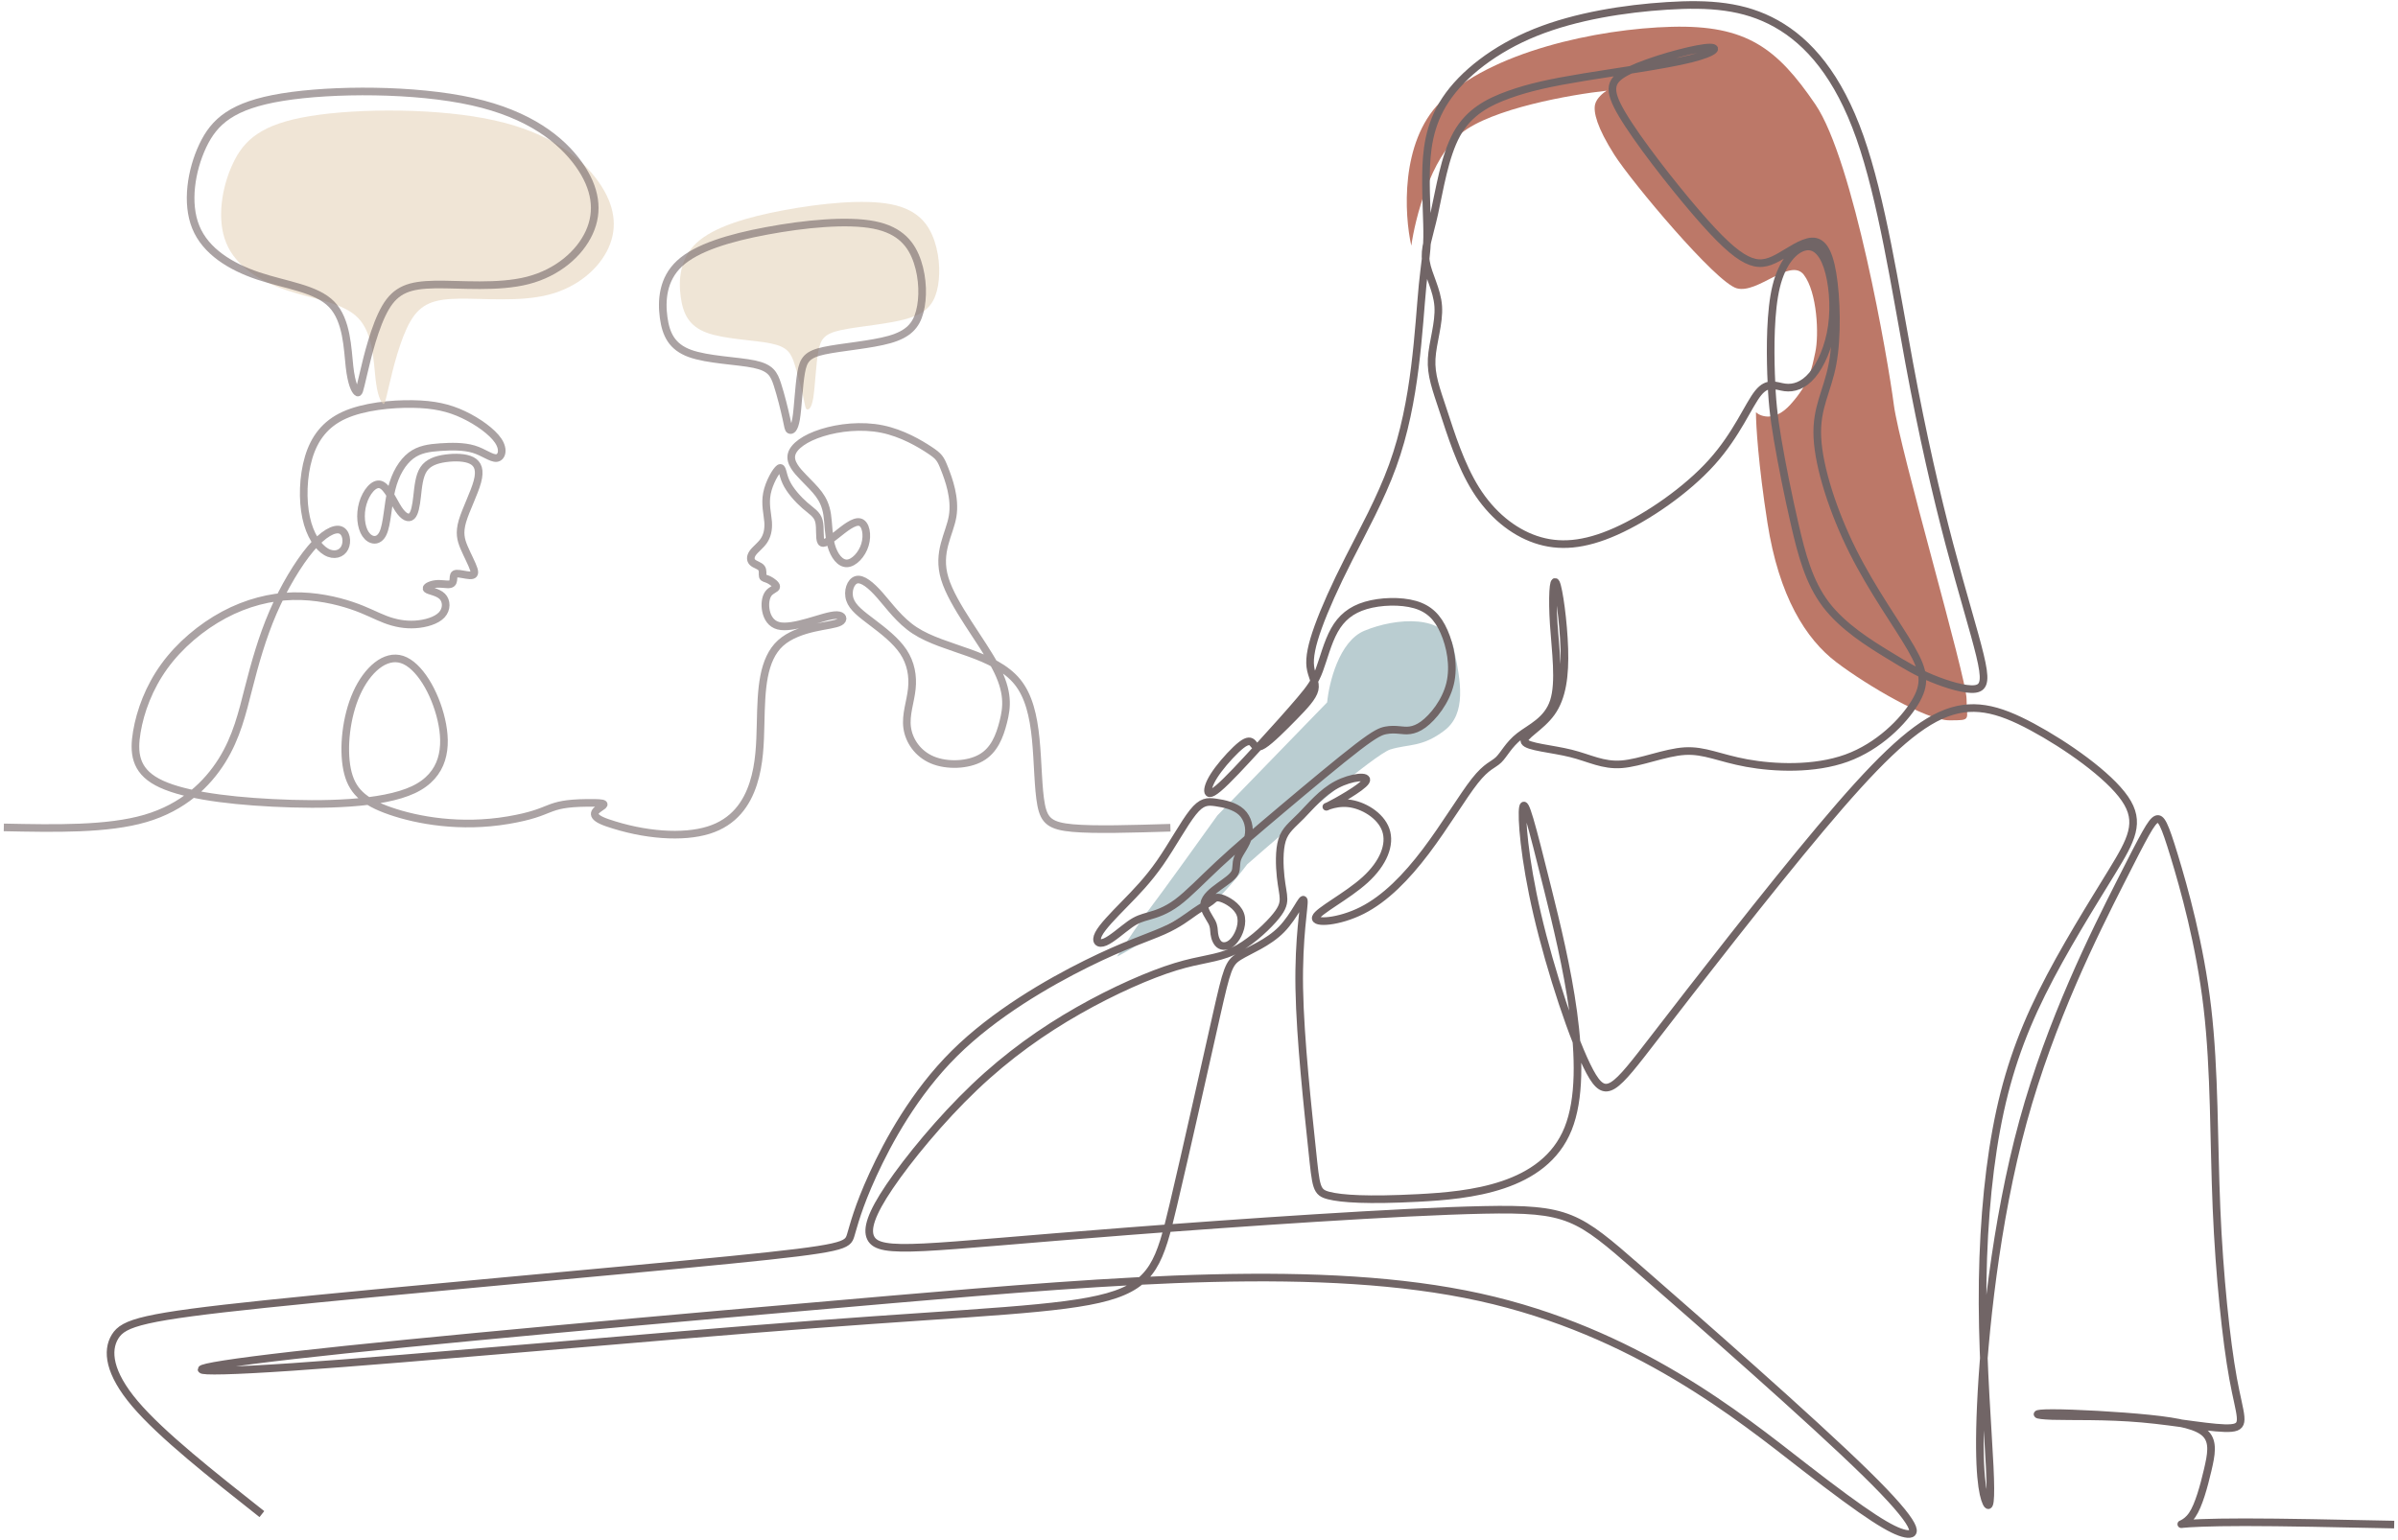 <svg xmlns="http://www.w3.org/2000/svg" width="629" height="404" viewBox="0 0 629 404" fill="none"><path opacity="0.6" d="M1 217.097C14.603 217.375 28.207 217.652 38.15 214.737C48.093 211.823 54.357 205.733 58.226 199.556C62.078 193.38 63.536 187.099 65.202 180.576C66.867 174.052 68.759 167.286 71.587 160.728C74.415 154.17 78.198 147.854 81.495 143.933C84.792 140.012 87.638 138.52 89.234 139.041C90.848 139.561 91.229 142.129 90.431 143.725C89.633 145.339 87.62 145.998 85.538 144.783C83.456 143.569 81.287 140.446 80.298 135.814C79.291 131.181 79.465 125.022 80.957 120.025C82.449 115.029 85.295 111.194 90.344 108.922C95.394 106.649 102.664 105.92 108.252 106.007C113.839 106.094 117.726 106.978 121.543 108.783C125.378 110.587 129.143 113.311 130.705 115.671C132.267 118.03 131.59 120.025 130.254 120.182C128.9 120.338 126.888 118.655 124.25 117.857C121.613 117.059 118.368 117.128 115.47 117.319C112.572 117.527 110.022 117.857 107.8 119.54C105.579 121.24 103.688 124.293 102.699 128.371C101.693 132.448 101.588 137.566 100.443 139.943C99.298 142.337 97.146 141.99 95.897 140.168C94.648 138.329 94.318 134.998 95.168 132.066C96.036 129.117 98.083 126.566 99.853 127.156C101.623 127.746 103.133 131.459 104.521 133.575C105.909 135.692 107.193 136.178 107.991 135.432C108.79 134.686 109.137 132.691 109.414 130.244C109.692 127.798 109.917 124.918 111.115 123.114C112.312 121.309 114.481 120.581 116.91 120.251C119.357 119.921 122.081 119.973 123.747 120.841C125.413 121.708 126.02 123.374 125.222 126.358C124.424 129.359 122.203 133.68 121.3 136.733C120.415 139.787 120.849 141.556 121.717 143.621C122.584 145.668 123.851 148.01 124.267 149.346C124.684 150.682 124.233 151.012 123.209 150.96C122.185 150.908 120.571 150.457 119.773 150.509C118.975 150.561 118.975 151.116 118.94 151.758C118.906 152.4 118.854 153.111 118.055 153.285C117.257 153.458 115.696 153.059 114.255 153.233C112.815 153.406 111.479 154.118 111.982 154.586C112.485 155.054 114.811 155.28 116.008 156.477C117.205 157.674 117.257 159.843 115.869 161.335C114.481 162.827 111.653 163.66 108.928 163.833C106.204 164.007 103.601 163.504 101.103 162.549C98.604 161.613 96.209 160.225 92.253 158.889C88.28 157.553 82.727 156.286 76.845 156.425C70.962 156.564 64.733 158.125 58.764 161.318C52.795 164.51 47.069 169.333 43.078 174.868C39.087 180.385 36.797 186.613 35.894 192.027C34.974 197.44 35.426 202.055 41.221 205.178C47.017 208.318 58.191 209.984 71.5 210.66C84.809 211.337 100.27 211.042 108.425 207.208C116.581 203.373 117.413 196.017 115.748 188.8C114.082 181.582 109.917 174.503 105.475 173.046C101.033 171.589 96.314 175.753 93.537 181.929C90.761 188.106 89.928 196.295 91.038 201.847C92.149 207.398 95.203 210.313 102.369 212.794C109.536 215.275 120.797 217.305 133.238 215.206C145.68 213.106 142.547 210.799 153.999 210.66C165.452 210.521 149.6 212.551 159.317 215.882C169.035 219.214 179.168 219.908 185.883 217.808C192.598 215.709 195.878 210.834 197.578 205.611C199.279 200.389 199.383 194.837 199.504 190.014C199.609 185.191 199.73 181.079 200.424 177.488C201.118 173.914 202.402 170.86 204.727 168.743C207.053 166.627 210.454 165.464 213.473 164.77C216.492 164.076 219.164 163.851 220.327 163.191C221.489 162.532 221.16 161.422 219.494 161.387C217.828 161.352 214.826 162.411 211.894 163.243C208.944 164.076 206.064 164.683 204.155 164.18C202.246 163.677 201.292 162.064 200.927 160.346C200.563 158.628 200.789 156.789 201.535 155.766C202.281 154.742 203.565 154.517 203.617 153.961C203.669 153.406 202.506 152.521 201.639 152.105C200.771 151.689 200.216 151.741 200.077 151.237C199.938 150.734 200.216 149.676 199.73 149.034C199.244 148.392 198.012 148.149 197.405 147.559C196.78 146.969 196.78 146.033 197.457 145.078C198.116 144.141 199.452 143.187 200.337 141.921C201.205 140.637 201.621 139.041 201.483 136.959C201.326 134.877 200.615 132.326 201.17 129.464C201.726 126.601 203.565 123.443 204.415 122.871C205.283 122.298 205.161 124.311 206.185 126.497C207.191 128.683 209.343 131.06 211.113 132.604C212.883 134.148 214.306 134.877 214.792 136.664C215.277 138.451 214.826 141.313 215.381 142.181C215.919 143.048 217.446 141.903 219.477 140.29C221.507 138.676 224.023 136.594 225.567 137.011C227.111 137.427 227.667 140.342 226.886 142.927C226.105 145.512 224.005 147.75 222.166 147.82C220.327 147.889 218.782 145.772 218.036 143.153C217.29 140.533 217.342 137.392 216.978 135.033C216.613 132.673 215.833 131.094 214.774 129.654C213.698 128.214 212.345 126.931 210.696 125.213C209.048 123.513 207.105 121.379 207.625 119.245C208.146 117.093 211.148 114.942 215.624 113.537C220.101 112.131 226.036 111.489 231.345 112.565C236.655 113.641 241.305 116.417 243.821 118.082C246.337 119.748 246.702 120.303 247.777 123.044C248.853 125.785 250.658 130.695 249.877 135.449C249.079 140.203 245.695 144.818 247.812 151.81C249.929 158.802 257.529 168.188 261.086 174.885C264.644 181.582 264.14 185.573 263.169 189.407C262.197 193.241 260.757 196.902 257.304 198.845C253.868 200.788 248.42 201.014 244.567 199.4C240.715 197.787 238.425 194.351 237.956 190.934C237.488 187.516 238.824 184.133 239.171 180.749C239.535 177.366 238.928 173.983 236.95 170.999C234.972 168.032 231.64 165.482 228.812 163.33C225.983 161.179 223.641 159.479 222.93 157.31C222.201 155.141 223.103 152.539 224.647 152.122C226.209 151.706 228.43 153.476 230.859 156.252C233.306 159.028 235.961 162.81 239.934 165.412C243.908 168.015 249.183 169.472 254.18 171.276C259.178 173.081 263.897 175.249 266.865 178.91C269.832 182.571 271.064 187.741 271.671 193.848C272.278 199.955 272.278 206.999 273.094 211.198C273.909 215.397 275.558 216.75 281.336 217.27C287.132 217.791 297.057 217.479 307 217.184" stroke="#716566" stroke-width="2" stroke-miterlimit="2.613"></path><path opacity="0.6" fill-rule="evenodd" clip-rule="evenodd" d="M210.742 104.387C210.255 102.146 209.294 98.244 208.39 95.459C207.483 92.687 206.631 91.046 202.298 90.133C197.951 89.218 190.123 89.033 185.425 87.315C180.728 85.598 179.161 82.348 178.555 77.909C177.949 73.471 178.279 67.838 182.732 63.717C187.173 59.593 195.723 56.992 205.611 55.155C215.501 53.306 226.716 52.218 233.749 53.607C240.795 54.997 243.647 58.848 245.131 63.283C246.603 67.716 246.692 72.731 245.734 76.37C244.777 79.997 242.76 82.245 237.842 83.651C232.925 85.057 225.091 85.644 220.658 86.597C216.237 87.553 215.215 88.888 214.615 92.377C214.001 95.876 213.797 101.529 213.312 104.456C212.814 107.381 212.036 107.568 211.638 107.39C211.242 107.199 211.229 106.629 210.742 104.387Z" fill="#E5D4BB"></path><path opacity="0.6" fill-rule="evenodd" clip-rule="evenodd" d="M206.263 109.804C205.777 107.562 204.816 103.66 203.911 100.875C203.005 98.103 202.153 96.462 197.819 95.549C193.473 94.634 185.645 94.449 180.947 92.731C176.249 91.014 174.682 87.765 174.076 83.326C173.471 78.887 173.8 73.254 178.254 69.133C182.695 65.01 191.245 62.408 201.132 60.571C211.022 58.722 222.237 57.635 229.27 59.023C236.316 60.413 239.169 64.264 240.653 68.699C242.124 73.132 242.214 78.147 241.255 81.786C240.299 85.413 238.281 87.661 233.364 89.067C228.447 90.473 220.613 91.06 216.18 92.014C211.759 92.969 210.736 94.304 210.137 97.793C209.523 101.293 209.319 106.945 208.833 109.872C208.335 112.797 207.557 112.984 207.16 112.806C206.764 112.615 206.75 112.045 206.263 109.804Z" stroke="#716566" stroke-width="2" stroke-miterlimit="2.613"></path><path opacity="0.6" fill-rule="evenodd" clip-rule="evenodd" d="M98.493 99.337C97.99 94.879 97.886 87.522 93.95 83.446C90.029 79.37 82.275 78.546 75.232 76.177C68.189 73.808 61.826 69.879 59.325 63.714C56.809 57.563 58.141 49.176 61.086 42.908C64.031 36.654 68.618 32.519 81.417 30.445C94.217 28.37 115.258 28.34 129.819 31.607C144.379 34.859 152.488 41.392 156.913 47.587C161.337 53.782 162.062 59.653 159.606 65.053C157.149 70.453 151.526 75.368 143.935 77.325C136.344 79.282 126.785 78.266 120.289 78.369C113.793 78.472 110.346 79.664 107.653 84.299C104.96 88.92 103.021 96.968 102.015 101.324C100.994 105.679 100.905 106.341 100.402 105.871C99.884 105.4 98.996 103.811 98.493 99.337Z" fill="#E6D4BB"></path><path opacity="0.6" fill-rule="evenodd" clip-rule="evenodd" d="M91.673 96.164C91.155 91.59 91.048 84.042 86.998 79.86C82.962 75.678 74.983 74.833 67.734 72.402C60.485 69.972 53.937 65.941 51.364 59.615C48.775 53.305 50.145 44.7 53.176 38.269C56.206 31.853 60.927 27.611 74.099 25.482C87.272 23.353 108.926 23.323 123.911 26.675C138.895 30.011 147.24 36.714 151.793 43.07C156.347 49.425 157.093 55.449 154.565 60.989C152.037 66.53 146.25 71.572 138.438 73.58C130.626 75.588 120.789 74.546 114.104 74.652C107.419 74.757 103.87 75.98 101.099 80.736C98.327 85.476 96.332 93.734 95.297 98.202C94.246 102.671 94.155 103.35 93.637 102.867C93.104 102.384 92.19 100.754 91.673 96.164Z" stroke="#716566" stroke-width="2" stroke-miterlimit="2.613"></path><path d="M377.723 26.853C367.276 37.425 368.348 56.334 370.189 64.467C371.194 57.351 375.211 41.492 383.247 34.986C391.282 28.479 412.041 24.82 421.415 23.803C420.578 24.311 418.804 25.735 418.402 27.361C417.9 29.394 418.904 33.461 423.424 40.577C427.944 47.693 450.042 74.125 455.566 75.65C461.091 77.174 469.628 67.517 473.144 72.091C476.659 76.666 477.161 87.849 476.157 92.423C475.153 96.998 474.65 100.556 469.628 106.147C465.61 110.62 461.928 109.367 460.588 108.181C460.588 111.4 461.191 121.701 463.602 137.154C466.615 156.469 473.646 167.651 481.681 173.751C489.717 179.851 505.286 189 511.312 189C517.339 189 515.832 189 515.832 183.409C515.832 177.817 498.255 117.838 496.748 106.147C495.241 94.457 486.201 42.102 476.157 27.361C466.113 12.62 458.077 6.521 438.491 7.029C418.904 7.538 390.78 13.637 377.723 26.853Z" fill="#BC7868"></path><path d="M301.779 238.151C299.048 241.709 294.788 248.2 293 251C294.625 250.176 298.657 247.936 301.779 245.564C305.681 242.599 310.07 240.127 313.972 239.633C317.094 239.238 324.052 230.902 327.141 226.784C338.034 217.229 360.796 197.824 364.698 196.638C369.575 195.155 372.989 196.143 378.842 191.696C384.695 187.248 383.232 178.846 381.281 169.951C379.33 161.055 366.161 162.043 357.869 165.503C351.236 168.27 348.602 179.176 348.114 184.283L319.338 213.935C314.623 220.524 304.51 234.592 301.779 238.151Z" fill="#BACDD1"></path><path d="M68.69 397.275C55.502 386.859 42.313 376.442 35.419 368.323C28.526 360.204 27.919 354.385 30.174 350.707C32.429 347.029 37.518 345.5 69.737 342.137C101.956 338.775 161.617 333.553 191.66 330.565C221.702 327.577 222.309 326.812 223.132 324.133C223.956 321.453 225.008 316.855 228.978 308.201C232.948 299.547 239.843 286.832 250.333 276.415C260.824 265.998 274.913 257.881 284.955 252.895C294.997 247.908 300.99 246.077 305.112 244.239C309.234 242.401 311.482 240.563 313.356 239.261C315.229 237.96 316.727 237.193 317.617 236.503C318.507 235.814 318.81 235.202 320.314 235.662C321.817 236.122 324.512 237.653 325.336 239.875C326.159 242.096 325.111 245.006 323.837 246.614C322.564 248.222 321.066 248.53 320.087 247.992C319.109 247.454 318.664 246.075 318.514 245.006C318.364 243.936 318.514 243.168 317.832 241.87C317.15 240.572 315.658 238.734 315.883 237.044C316.109 235.354 318.057 233.827 319.855 232.526C321.654 231.224 323.302 230.151 323.902 229.003C324.502 227.855 324.052 226.628 324.65 225.097C325.249 223.565 326.899 221.726 327.424 219.506C327.949 217.286 327.349 214.68 325.626 213.072C323.902 211.464 321.054 210.85 318.882 210.544C316.71 210.237 315.21 210.237 312.887 213.148C310.563 216.06 307.417 221.879 304.268 226.398C301.12 230.918 297.975 234.134 294.976 237.2C291.978 240.267 289.133 243.175 288.158 245.089C287.182 247.004 288.083 247.924 289.881 247.157C291.679 246.391 294.378 243.939 296.326 242.561C298.275 241.183 299.473 240.877 301.346 240.342C303.22 239.807 305.768 239.038 308.765 236.817C311.762 234.596 315.226 230.921 319.658 226.792C324.09 222.663 329.475 218.06 336.293 212.316C343.112 206.571 351.355 199.679 356.152 196.003C360.949 192.327 362.289 191.867 363.496 191.637C364.703 191.407 365.744 191.407 367.246 191.56C368.748 191.713 370.694 192.02 373.316 190.105C375.938 188.19 379.236 184.054 380.362 179.383C381.487 174.712 380.435 169.503 378.786 165.75C377.138 161.997 374.89 159.699 371.143 158.628C367.396 157.556 362.151 157.708 358.254 158.856C354.357 160.004 351.81 162.15 350.012 165.367C348.214 168.583 347.164 172.872 346.04 175.859C344.917 178.845 343.717 180.531 341.056 183.673C338.395 186.814 334.275 191.407 330.146 195.926C326.018 200.446 321.903 204.887 319.577 206.84C317.252 208.793 316.731 208.258 316.881 207.108C317.031 205.958 317.854 204.197 319.577 201.9C321.301 199.604 323.924 196.768 325.61 195.466C327.296 194.165 328.046 194.395 328.607 195.006C329.168 195.618 329.544 196.614 331.418 195.428C333.291 194.241 336.663 190.87 339.43 188.037C342.196 185.204 344.373 182.906 344.825 180.953C345.277 179 344 177.392 343.7 174.94C343.4 172.489 344.075 169.191 345.761 164.525C347.447 159.859 350.145 153.802 353.817 146.564C357.489 139.327 362.134 130.901 365.282 122.247C368.431 113.593 370.077 104.708 371.126 96.359C372.174 88.01 372.626 80.199 373.149 74.837C373.672 69.474 374.274 66.566 374.342 62.277C374.411 57.987 373.967 52.32 374.042 46.041C374.117 39.761 374.724 32.867 379.213 26.126C383.701 19.386 392.101 12.8 402.737 8.512C413.372 4.224 426.261 2.24 437.283 1.543C448.305 0.846 457.44 1.466 465.907 6.216C474.374 10.965 482.169 19.849 487.865 36.008C493.56 52.168 497.157 75.605 500.753 95.059C504.35 114.513 507.947 129.985 511.322 142.775C514.697 155.565 517.841 165.675 519.334 171.871C520.827 178.066 520.682 180.373 518.141 180.756C515.599 181.139 510.64 179.608 506.75 177.998C502.86 176.388 500.007 174.705 495.137 171.726C490.266 168.747 483.375 164.45 478.942 158.629C474.51 152.808 472.574 145.454 470.776 137.644C468.977 129.833 467.329 121.559 466.279 115.355C465.229 109.151 464.78 105.016 464.555 98.122C464.33 91.228 464.33 81.571 465.904 75.145C467.477 68.72 470.626 65.495 473.247 64.806C475.869 64.118 477.969 65.955 479.317 69.937C480.666 73.92 481.266 80.043 480.511 85.485C479.756 90.928 477.662 95.671 475.339 98.429C473.015 101.187 470.469 101.952 468.145 101.645C465.822 101.338 463.725 99.962 461.177 103.102C458.628 106.241 455.632 113.904 449.036 121.252C442.441 128.601 432.252 135.652 423.859 139.405C415.465 143.158 408.872 143.616 402.801 141.55C396.731 139.484 391.188 134.886 387.141 128.452C383.094 122.017 380.546 113.747 378.597 107.849C376.649 101.952 375.3 98.429 375.529 94.139C375.757 89.85 377.552 84.796 377.252 80.355C376.952 75.913 374.554 72.082 374.03 68.636C373.507 65.19 374.854 62.125 376.204 56.076C377.554 50.027 378.901 40.986 382.124 35.169C385.348 29.351 390.441 26.745 395.761 24.83C401.081 22.915 406.628 21.694 415.544 20.234C424.459 18.774 436.751 17.098 443.5 15.41C450.248 13.721 451.442 12.038 447.098 12.575C442.755 13.112 432.858 15.87 427.537 18.396C422.217 20.922 421.467 23.222 425.516 30.04C429.564 36.857 438.403 48.191 444.778 55.62C451.153 63.048 455.043 66.571 458.117 68.103C461.19 69.634 463.437 69.176 466.284 67.645C469.131 66.113 472.579 63.507 475.201 63.355C477.823 63.204 479.623 65.5 480.671 71.779C481.719 78.058 482.021 88.331 480.671 95.523C479.321 102.715 476.324 106.858 476.699 114.747C477.074 122.636 480.819 134.276 485.991 144.616C491.163 154.957 497.753 163.994 501.277 170.12C504.8 176.245 505.248 179.463 502.252 184.366C499.255 189.269 492.81 195.855 484.343 198.918C475.876 201.98 465.384 201.531 458.19 200.221C450.997 198.911 447.1 196.775 441.928 197.085C436.756 197.395 430.314 200.149 425.367 200.531C420.42 200.912 416.992 198.916 412.049 197.682C407.106 196.449 400.66 195.997 399.91 194.619C399.16 193.241 404.107 190.941 406.954 186.953C409.801 182.965 410.551 177.303 410.326 170.179C410.101 163.055 408.902 154.479 408.152 152.946C407.402 151.413 407.104 156.929 407.554 163.823C408.004 170.717 409.202 178.981 407.554 184.042C405.905 189.103 401.417 190.934 398.562 193.156C395.707 195.377 394.515 197.982 393.092 199.36C391.668 200.738 390.023 200.892 386.872 204.876C383.72 208.861 379.078 216.67 373.983 223.409C368.888 230.148 363.342 235.817 357.277 238.88C351.212 241.943 344.613 242.403 345.139 240.718C345.664 239.033 353.305 235.204 358.094 230.838C362.882 226.471 364.837 221.57 363.489 217.741C362.141 213.911 357.494 211.155 353.602 210.772C349.71 210.389 346.558 212.38 348.432 211.46C350.305 210.54 357.199 206.712 358.249 205.028C359.299 203.343 354.499 203.808 350.605 205.871C346.712 207.934 343.71 211.62 341.313 214.06C338.917 216.499 337.116 217.736 336.291 220.417C335.466 223.098 335.61 227.233 335.916 230.068C336.223 232.902 336.666 234.434 336.666 235.888C336.666 237.343 336.216 238.721 333.893 241.326C331.57 243.931 327.374 247.759 323.253 249.675C319.131 251.592 315.086 251.591 308.34 253.658C301.595 255.724 292.146 259.86 282.863 265.145C273.579 270.429 264.429 276.863 255.589 285.289C246.748 293.714 238.201 304.13 233.333 311.329C228.464 318.528 227.263 322.511 228.389 324.809C229.516 327.107 232.961 327.72 242.402 327.26C251.842 326.8 267.289 325.269 296.057 323.047C324.824 320.826 366.946 317.916 389.202 317.456C411.458 316.996 413.854 318.988 429.741 332.851C445.629 346.714 475.003 372.447 489.39 386.541C503.777 400.634 503.177 403.092 499.731 402.395C496.284 401.698 489.99 397.878 473.128 384.779C456.266 371.681 428.841 349.319 388.077 340.351C347.312 331.384 293.21 335.832 233.71 340.965C174.209 346.097 109.317 351.917 77.021 355.6C44.725 359.283 45.023 360.807 76.653 358.663C108.282 356.518 171.214 350.697 213.777 347.481C256.34 344.264 278.521 343.648 290.512 340.282C302.502 336.916 304.299 330.785 307.746 316.238C311.192 301.692 316.289 278.708 319.061 266.455C321.833 254.201 322.284 252.668 324.981 250.983C327.678 249.299 332.625 247.461 336.147 243.861C339.668 240.262 341.772 234.899 341.992 236.277C342.212 237.655 340.568 245.774 340.799 259.256C341.029 272.737 343.12 291.575 344.17 301.609C345.22 311.642 345.219 312.867 348.592 313.71C351.966 314.554 358.707 315.012 371.971 314.324C385.235 313.635 405.017 311.796 411.313 296.171C417.608 280.546 410.413 251.137 405.992 233.367C401.572 215.598 399.922 209.472 399.472 211.845C399.022 214.218 399.772 225.095 403.222 239.878C406.673 254.661 412.814 273.347 417.011 281.16C421.208 288.972 423.455 285.907 434.02 272.201C444.585 258.494 463.471 234.134 477.558 217.359C491.645 200.585 500.939 191.4 509.031 187.72C517.123 184.04 524.018 185.882 533.01 190.708C542.002 195.534 553.094 203.345 557.364 209.549C561.634 215.753 559.088 220.351 553.993 228.696C548.897 237.042 541.254 249.145 535.559 260.634C529.863 272.122 526.117 282.998 523.643 296.401C521.17 309.804 519.953 325.739 520.026 342.13C520.099 358.521 521.451 375.369 521.901 384.79C522.351 394.21 521.901 396.201 521.003 394.287C520.104 392.372 518.759 386.558 519.578 368.63C520.396 350.702 523.399 320.685 530.668 294.185C537.937 267.685 549.477 244.704 556.067 231.688C562.657 218.671 564.311 215.603 565.584 214.992C566.857 214.38 567.758 216.211 570.304 224.565C572.851 232.92 577.05 247.772 578.998 264.392C580.946 281.011 580.646 299.392 581.395 317.085C582.143 334.778 583.943 351.781 585.741 361.661C587.54 371.541 589.338 374.298 585.291 374.681C581.245 375.064 571.354 373.073 561.837 372.23C552.32 371.386 543.178 371.693 538.313 371.533C533.448 371.372 532.841 370.766 538.388 370.766C543.935 370.766 555.622 371.379 563.787 372.221C571.953 373.062 576.601 374.137 578.618 376.28C580.634 378.423 580.041 381.641 579.068 385.777C578.094 389.914 576.744 394.968 575.021 397.496C573.298 400.024 571.199 400.024 572.624 399.871C574.049 399.717 578.993 399.411 588.808 399.411C598.623 399.411 613.312 399.717 628 400.024" stroke="#716566" stroke-width="2" stroke-miterlimit="39.01"></path></svg>